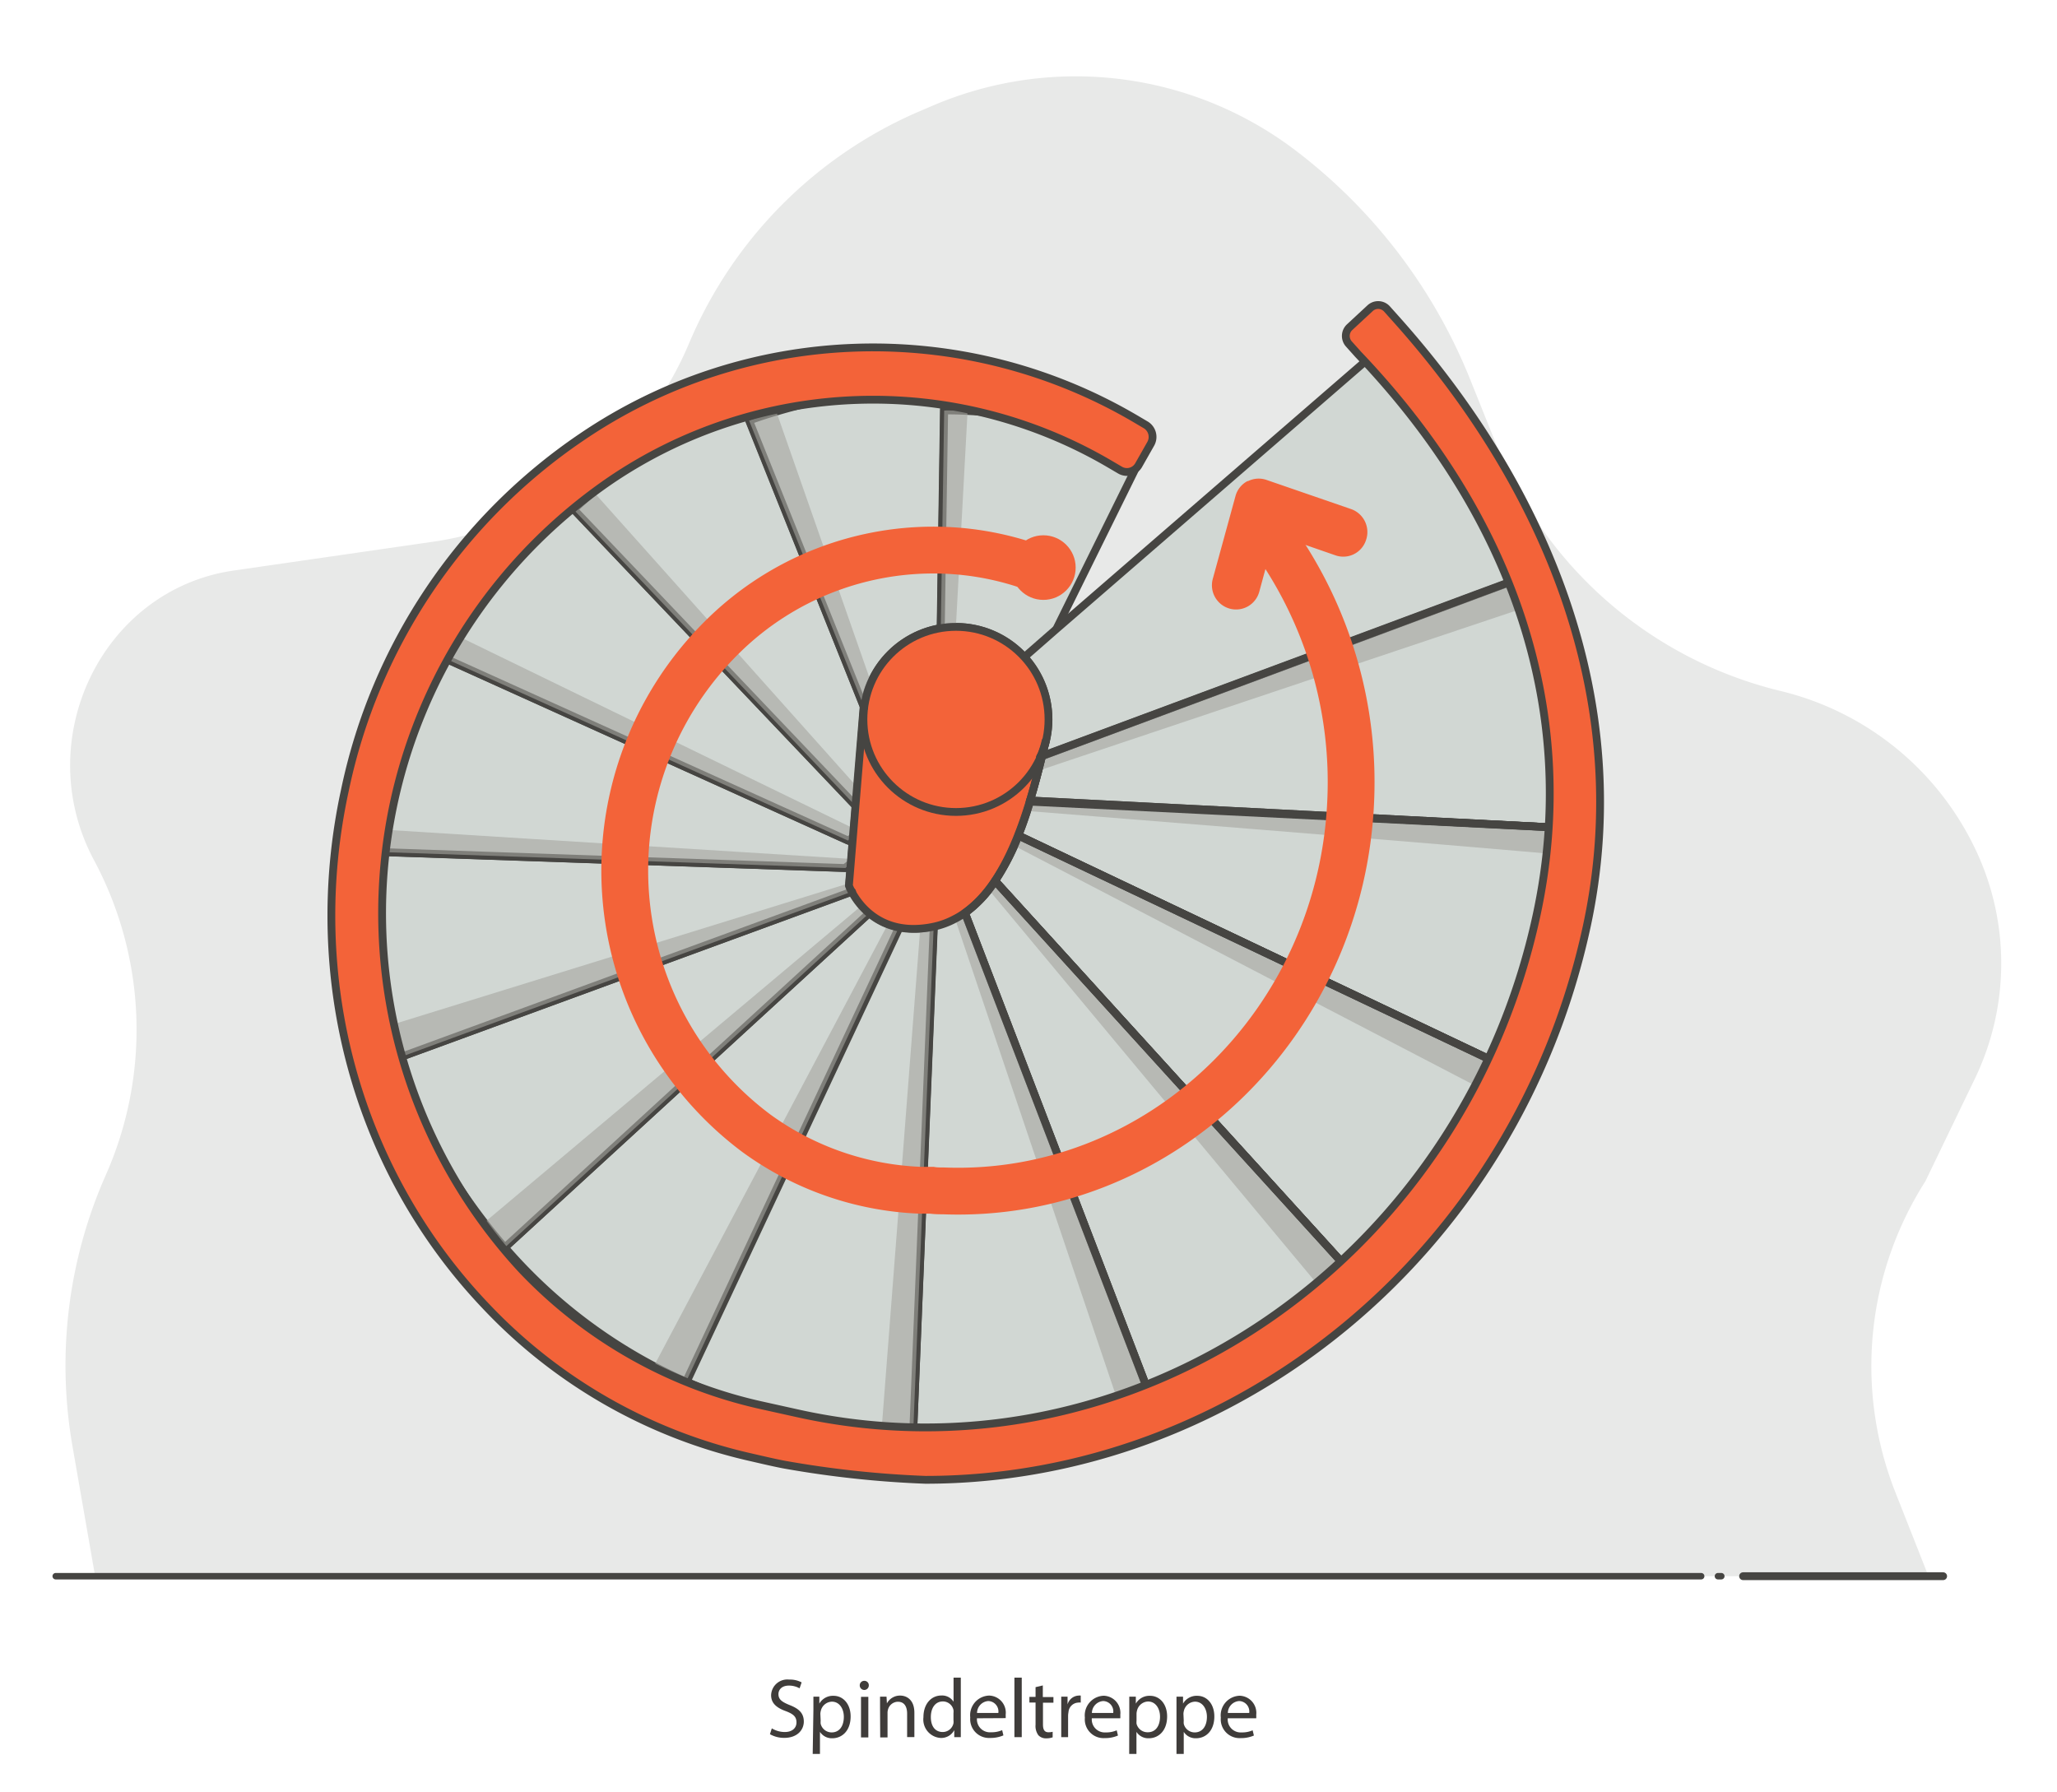 <svg id="Layer_1" data-name="Layer 1" xmlns="http://www.w3.org/2000/svg" viewBox="0 0 263.61 229.62"><defs><style>.cls-1{fill:#e8e9e8;}.cls-10,.cls-2,.cls-3{fill:none;}.cls-2,.cls-3,.cls-6,.cls-8{stroke:#464542;stroke-linecap:round;stroke-linejoin:round;}.cls-2{stroke-width:0.83px;}.cls-4,.cls-7{isolation:isolate;}.cls-5{fill:#3f3c3a;}.cls-6{fill:#d1d7d3;}.cls-7{fill:#a5a5a1;opacity:0.6;}.cls-8,.cls-9{fill:#f36339;}.cls-10{stroke:#f36339;stroke-miterlimit:10;stroke-width:6px;}</style></defs><path class="cls-1" d="M12.19,202l-2.9-16.65a60.23,60.23,0,0,1,4.26-34.74h0a46,46,0,0,0-1.48-40.33h0c-8.3-15.45,1-34.72,17.87-37.16l25.87-3.74A42.08,42.08,0,0,0,88.26,44.1l.13-.3a56,56,0,0,1,29.34-29.49l1.94-.83a46.55,46.55,0,0,1,46.62,6h0a69.26,69.26,0,0,1,22.2,29.35l3.13,7.81a52.52,52.52,0,0,0,36.55,31.91h0a37.32,37.32,0,0,1,24.54,19.39h0a34,34,0,0,1,.39,30.27l-6.37,13.2h0a44,44,0,0,0-3.86,39.77L247.14,202H12.19Z"/><line class="cls-2" x1="218.01" y1="202" x2="7.14" y2="202"/><line class="cls-2" x1="220.59" y1="202" x2="220.16" y2="202"/><line class="cls-3" x1="249.02" y1="202" x2="223.38" y2="202"/><g class="cls-4"><path class="cls-5" d="M98.91,221.5a3.22,3.22,0,0,0,1.66.47c.94,0,1.5-.5,1.5-1.23s-.39-1.07-1.35-1.44c-1.17-.42-1.9-1-1.9-2.05a2.08,2.08,0,0,1,2.32-2,3.15,3.15,0,0,1,1.59.36l-.26.76a2.78,2.78,0,0,0-1.36-.35c-1,0-1.35.6-1.35,1.09,0,.68.44,1,1.42,1.4,1.22.47,1.83,1.06,1.83,2.12s-.82,2.09-2.51,2.09a3.68,3.68,0,0,1-1.83-.47Z"/><path class="cls-5" d="M104.24,219.14c0-.67,0-1.21,0-1.7H105l0,.89h0a2,2,0,0,1,1.83-1c1.24,0,2.18,1.07,2.18,2.64,0,1.87-1.13,2.8-2.34,2.8a1.81,1.81,0,0,1-1.59-.82h0v2.83h-.93Zm.93,1.38a2.34,2.34,0,0,0,0,.39,1.45,1.45,0,0,0,1.41,1.11c1,0,1.56-.82,1.56-2,0-1-.54-1.94-1.53-1.94a1.51,1.51,0,0,0-1.42,1.17,1.67,1.67,0,0,0-.06.39Z"/><path class="cls-5" d="M111.34,216a.58.58,0,1,1-1.16,0,.57.57,0,0,1,.58-.59A.56.56,0,0,1,111.34,216Zm-1,6.66v-5.2h.94v5.2Z"/><path class="cls-5" d="M112.78,218.85c0-.54,0-1,0-1.41h.83l.05.86h0a1.9,1.9,0,0,1,1.7-1c.72,0,1.82.43,1.82,2.21v3.11h-.93v-3c0-.84-.31-1.53-1.19-1.53a1.34,1.34,0,0,0-1.26,1,1.46,1.46,0,0,0-.06.44v3.13h-.94Z"/><path class="cls-5" d="M123.13,215v6.29c0,.46,0,1,0,1.34h-.84l0-.9h0a1.89,1.89,0,0,1-1.75,1,2.37,2.37,0,0,1-2.2-2.65c0-1.72,1-2.79,2.31-2.79a1.73,1.73,0,0,1,1.55.8h0V215Zm-.94,4.55a1.81,1.81,0,0,0,0-.4,1.39,1.39,0,0,0-1.35-1.1c-1,0-1.55.86-1.55,2s.52,1.92,1.53,1.92a1.41,1.41,0,0,0,1.37-1.12,1.78,1.78,0,0,0,0-.41Z"/><path class="cls-5" d="M125.2,220.21A1.66,1.66,0,0,0,127,222a3.38,3.38,0,0,0,1.43-.27l.16.67a4.15,4.15,0,0,1-1.72.33,2.41,2.41,0,0,1-2.53-2.62,2.52,2.52,0,0,1,2.42-2.81,2.19,2.19,0,0,1,2.12,2.45,3.94,3.94,0,0,1,0,.44Zm2.74-.68a1.34,1.34,0,0,0-1.3-1.53,1.55,1.55,0,0,0-1.43,1.53Z"/><path class="cls-5" d="M130,215h.94v7.63H130Z"/><path class="cls-5" d="M133.64,216v1.49H135v.72h-1.34V221c0,.65.18,1,.7,1a2.17,2.17,0,0,0,.54-.06l0,.71a2.35,2.35,0,0,1-.83.13,1.3,1.3,0,0,1-1-.4,2,2,0,0,1-.36-1.35v-2.84h-.79v-.72h.79v-1.25Z"/><path class="cls-5" d="M136,219.06c0-.61,0-1.14,0-1.62h.81l0,1h0a1.54,1.54,0,0,1,1.42-1.14,1.06,1.06,0,0,1,.27,0v.9a1,1,0,0,0-.32,0,1.31,1.31,0,0,0-1.25,1.22,2.81,2.81,0,0,0-.05.44v2.77H136Z"/><path class="cls-5" d="M139.92,220.21a1.66,1.66,0,0,0,1.77,1.81,3.33,3.33,0,0,0,1.42-.27l.16.67a4.1,4.1,0,0,1-1.71.33,2.4,2.4,0,0,1-2.53-2.62,2.52,2.52,0,0,1,2.41-2.81,2.2,2.2,0,0,1,2.13,2.45,3.94,3.94,0,0,1,0,.44Zm2.74-.68a1.33,1.33,0,0,0-1.29-1.53,1.56,1.56,0,0,0-1.44,1.53Z"/><path class="cls-5" d="M144.72,219.14c0-.67,0-1.21,0-1.7h.84l0,.89h0a2,2,0,0,1,1.83-1c1.24,0,2.18,1.07,2.18,2.64,0,1.87-1.13,2.8-2.34,2.8a1.79,1.79,0,0,1-1.59-.82h0v2.83h-.93Zm.93,1.38a2.34,2.34,0,0,0,0,.39A1.45,1.45,0,0,0,147.1,222c1,0,1.56-.82,1.56-2,0-1-.54-1.94-1.53-1.94a1.51,1.51,0,0,0-1.42,1.17,1.67,1.67,0,0,0-.06.39Z"/><path class="cls-5" d="M150.77,219.14c0-.67,0-1.21,0-1.7h.84l0,.89h0a2,2,0,0,1,1.83-1c1.25,0,2.18,1.07,2.18,2.64,0,1.87-1.12,2.8-2.34,2.8a1.79,1.79,0,0,1-1.58-.82h0v2.83h-.93Zm.93,1.38a2.34,2.34,0,0,0,0,.39,1.44,1.44,0,0,0,1.4,1.11c1,0,1.57-.82,1.57-2,0-1-.54-1.94-1.53-1.94a1.51,1.51,0,0,0-1.42,1.17,1.67,1.67,0,0,0-.06.39Z"/><path class="cls-5" d="M157.34,220.21a1.66,1.66,0,0,0,1.77,1.81,3.33,3.33,0,0,0,1.42-.27l.16.67a4.1,4.1,0,0,1-1.71.33,2.41,2.41,0,0,1-2.53-2.62,2.52,2.52,0,0,1,2.41-2.81,2.2,2.2,0,0,1,2.13,2.45,3.94,3.94,0,0,1,0,.44Zm2.75-.68a1.34,1.34,0,0,0-1.3-1.53,1.56,1.56,0,0,0-1.44,1.53Z"/></g><polygon class="cls-6" points="133.36 96.97 133.37 96.97 133.36 96.98 133.31 97 133.36 96.97"/><path class="cls-6" d="M132,102.59c.58-1.92,1.09-3.85,1.54-5.69l-.2.07.2-.08,41.77-15.54,13.85-5.16,6-2.22c.21.4,6.05,12.73,6.85,32.22l-70-3.45"/><path class="cls-6" d="M132,102.74c-.44,1.47-.94,2.93-1.5,4.34l64.24,30.5a93,93,0,0,0,7.3-31.39l-70-3.6"/><path class="cls-6" d="M194.72,137.58s-6,15.94-20.46,26.72l-46.74-51.41a30.45,30.45,0,0,0,3-5.81Z"/><path class="cls-6" d="M174.26,164.3s-13.87,11.95-26.54,15.49L123.66,117a15.18,15.18,0,0,0,3.86-4.1Z"/><path class="cls-6" d="M117,184.24l2.68-65.49,0-1,.13-3.06,3.46,1.31.38,1,24.06,62.8S132,185.14,117,184.24"/><path class="cls-7" d="M147.72,179.79s-1.48.5-4,1.18L122.4,117.76a10.25,10.25,0,0,1-2.75,1l0-1,.13-3.06,3.46,1.31.38,1Z"/><path class="cls-6" d="M119.65,118.75,117,184.24s-15.08-.77-29-7.17l27.29-58.24A10.8,10.8,0,0,0,119.65,118.75Z"/><path class="cls-6" d="M115.21,118.83,87.92,177.07a66,66,0,0,1-23.22-17.2L111.42,117A8.24,8.24,0,0,0,115.21,118.83Z"/><path class="cls-6" d="M111.42,117,64.7,159.87s-10.18-11.18-13.81-24.24l58.31-21.36A9.35,9.35,0,0,0,111.42,117Z"/><path class="cls-6" d="M109.19,114.26l-58.3,21.37S46.5,122,48.43,109.19l59.85,2.06h0l.72,0-.18,2.21A6.44,6.44,0,0,0,109.19,114.26Z"/><path class="cls-7" d="M109.19,114.26l-58.3,21.37s-.51-1.58-1.11-4.17l59.07-18.28,0,.3A6.44,6.44,0,0,0,109.19,114.26Z"/><path class="cls-6" d="M109.28,108l-.22,2.63h0l-.77.61h0l-59.85-2.06S49.9,95,55.7,83.78l1.28.58,51.68,23.36Z"/><path class="cls-6" d="M109.67,103.3l-.33,4-.68.41L57,84.36s5-12.55,15.19-20.48l1.33,1.4Z"/><path class="cls-6" d="M110.71,90.61h0l-1,12.68-36.17-38s9.76-9.59,21.69-13.4l.81,2Z"/><path class="cls-6" d="M121,50.22l-.46,30.28a11.9,11.9,0,0,0-9.64,9.14c-.07.33-.13.65-.17,1a.17.17,0,0,0,0,.07l0-.07h0L96,53.9S109.3,48.83,121,50.22Z"/><path class="cls-6" d="M146.42,58.23l-11.1,22.49-2.65,5.37a12.09,12.09,0,0,0-1.39-1.87,11.87,11.87,0,0,0-10.71-3.72L121,52.61S134.42,52.19,146.42,58.23Z"/><polygon class="cls-6" points="133.37 96.97 133.36 96.98 133.31 97 133.36 96.97 133.37 96.97"/><path class="cls-6" d="M195.18,74h0l-6,2.23-13.85,5.16L133.57,96.9l-.2.07a11.06,11.06,0,0,0,.66-2h0c0-.07,0-.15.05-.22a11.83,11.83,0,0,0-1.42-8.67,12.09,12.09,0,0,0-1.39-1.87l4-3.5L176,45.42h0A89.22,89.22,0,0,1,195.18,74Z"/><path class="cls-7" d="M133.1,98.76c.16-.63.32-1.25.47-1.86l-.2.07.2-.08,41.77-15.54,13.85-5.16,6-2.22a37.1,37.1,0,0,1,1.44,3.5Z"/><path class="cls-7" d="M202,106.19s0,1.3-.24,3.52c-13.11-1.27-70.17-5.78-70.17-5.78.13-.4.25-.79.37-1.19l.05-.15Z"/><path class="cls-7" d="M194.72,137.58s-.52,1.4-1.64,3.65l-63.14-32.86q.28-.63.54-1.29Z"/><path class="cls-7" d="M174.26,164.3s-1.27,1.1-3.4,2.73l-44.14-53c.27-.36.54-.73.8-1.12Z"/><path class="cls-7" d="M119.65,118.75,117,184.24s-1.53-.08-4.07-.39l5-64.86A11.08,11.08,0,0,0,119.65,118.75Z"/><path class="cls-7" d="M115.21,118.83,87.92,177.07a45.59,45.59,0,0,1-4.12-2l30-56.66A8.41,8.41,0,0,0,115.21,118.83Z"/><path class="cls-7" d="M111.42,117,64.7,159.87s-1.06-1.17-2.63-3.19l48.36-40.63A7.61,7.61,0,0,0,111.42,117Z"/><path class="cls-7" d="M109.11,110.08l0,.55h0l-.77.61h0l-59.85-2.06s.11-1.07.4-2.87Z"/><path class="cls-7" d="M109.43,106.19l-.09,1.12-.68.41L57,84.36s.45-1.15,1.37-3Z"/><path class="cls-7" d="M109.87,100.89l-.2,2.41-36.17-38s.87-.86,2.42-2.16l.14-.12Z"/><path class="cls-7" d="M111.63,87.46a12.09,12.09,0,0,0-.71,2.18c-.07.33-.13.65-.17,1a.17.17,0,0,0,0,.07l0-.07h0L96,53.9s1.32-.5,3.49-1.14Z"/><path class="cls-7" d="M124,52.67,122.5,80.34a11.26,11.26,0,0,0-1.93.16L121,52.61S122.1,52.58,124,52.67Z"/><path class="cls-8" d="M134,95c-1.86,7.71-4.39,17.8-10.38,22a9,9,0,0,1-1.26.77,10.25,10.25,0,0,1-2.75,1c-8.32,1.72-10.82-5.27-10.82-5.27l1.88-22.87Z"/><circle class="cls-8" cx="122.51" cy="92.2" r="11.86"/><path class="cls-8" d="M110.74,90.69l0-.07h0A.17.17,0,0,0,110.74,90.69Z"/><path class="cls-3" d="M109.2,114.27h0"/><path class="cls-3" d="M132,102.59a.88.88,0,0,1-.05.15"/><polygon class="cls-8" points="133.37 96.97 133.36 96.98 133.31 97 133.36 96.97 133.37 96.97"/><path class="cls-8" d="M134,95c-.15.62-.31,1.26-.47,1.91h0l-.2.07a11.06,11.06,0,0,0,.66-2Z"/><polygon class="cls-8" points="133.36 96.97 133.36 96.98 133.31 97 133.36 96.97"/><path class="cls-3" d="M132,102.59c.58-1.92,1.09-3.85,1.54-5.69l-.2.07.2-.08,41.77-15.54,13.85-5.16,6-2.22c.21.4,6.05,12.73,6.85,32.22l-70-3.45"/><path class="cls-3" d="M132,102.74c-.44,1.47-.94,2.93-1.5,4.34l64.24,30.5a93,93,0,0,0,7.3-31.39l-70-3.6"/><path class="cls-3" d="M194.72,137.58s-6,15.94-20.46,26.72l-46.74-51.41a30.45,30.45,0,0,0,3-5.81Z"/><path class="cls-3" d="M174.26,164.3s-13.87,11.95-26.54,15.49L123.66,117a15.18,15.18,0,0,0,3.86-4.1Z"/><circle class="cls-9" cx="133.71" cy="72.74" r="4.14"/><path class="cls-9" d="M159.94,61.66l-.08,0a3.07,3.07,0,0,0-1.53,1.92l-2.89,10.54A3.11,3.11,0,0,0,157.59,78a3.08,3.08,0,0,0,3.79-2.17l2-7.35,7.76,2.69a3.06,3.06,0,0,0,3.91-1.93,3.12,3.12,0,0,0-1.91-4L162.29,61.5A3.05,3.05,0,0,0,159.94,61.66Z"/><path class="cls-10" d="M160,65.08h0a50.81,50.81,0,0,1,4.81,6.41,53.65,53.65,0,0,1,8.3,30.83c-1.08,28.8-24.5,51.36-52.19,50.3-.51,0-1,0-1.51-.08h-.14c-.45,0-.89,0-1.32,0a38.29,38.29,0,0,1-21-7.29,42.06,42.06,0,0,1-4.21-63.79A38.42,38.42,0,0,1,121,70.52a37.86,37.86,0,0,1,11.5,2.24l2,.71"/><path class="cls-8" d="M102,181.08c42.63,9.59,85.2-19,94.9-63.73,5.81-26.79-3.59-51.75-22.83-71.92l-1.21-1.35a1.54,1.54,0,0,1,.1-2.15l2.62-2.43a1.52,1.52,0,0,1,2.17.1l1.18,1.32c19.25,21.51,30.67,49,24.4,77.88-9.11,42-45.13,70.84-84.72,70.85a131.11,131.11,0,0,1-18-1.93c-1.29-.23-3.84-.84-4.56-1a67,67,0,0,1-33.86-19.4c-16.47-17.34-23.2-42-18-66A72.56,72.56,0,0,1,74.49,56.05a66.39,66.39,0,0,1,71-2.39l1.34.79a1.8,1.8,0,0,1,.65,2.41l-1.56,2.75a1.73,1.73,0,0,1-2.38.64l-1.33-.78a59.89,59.89,0,0,0-64.11,2.19,67.21,67.21,0,0,0-11.28,101A60.34,60.34,0,0,0,97.4,180.06Z"/></svg>